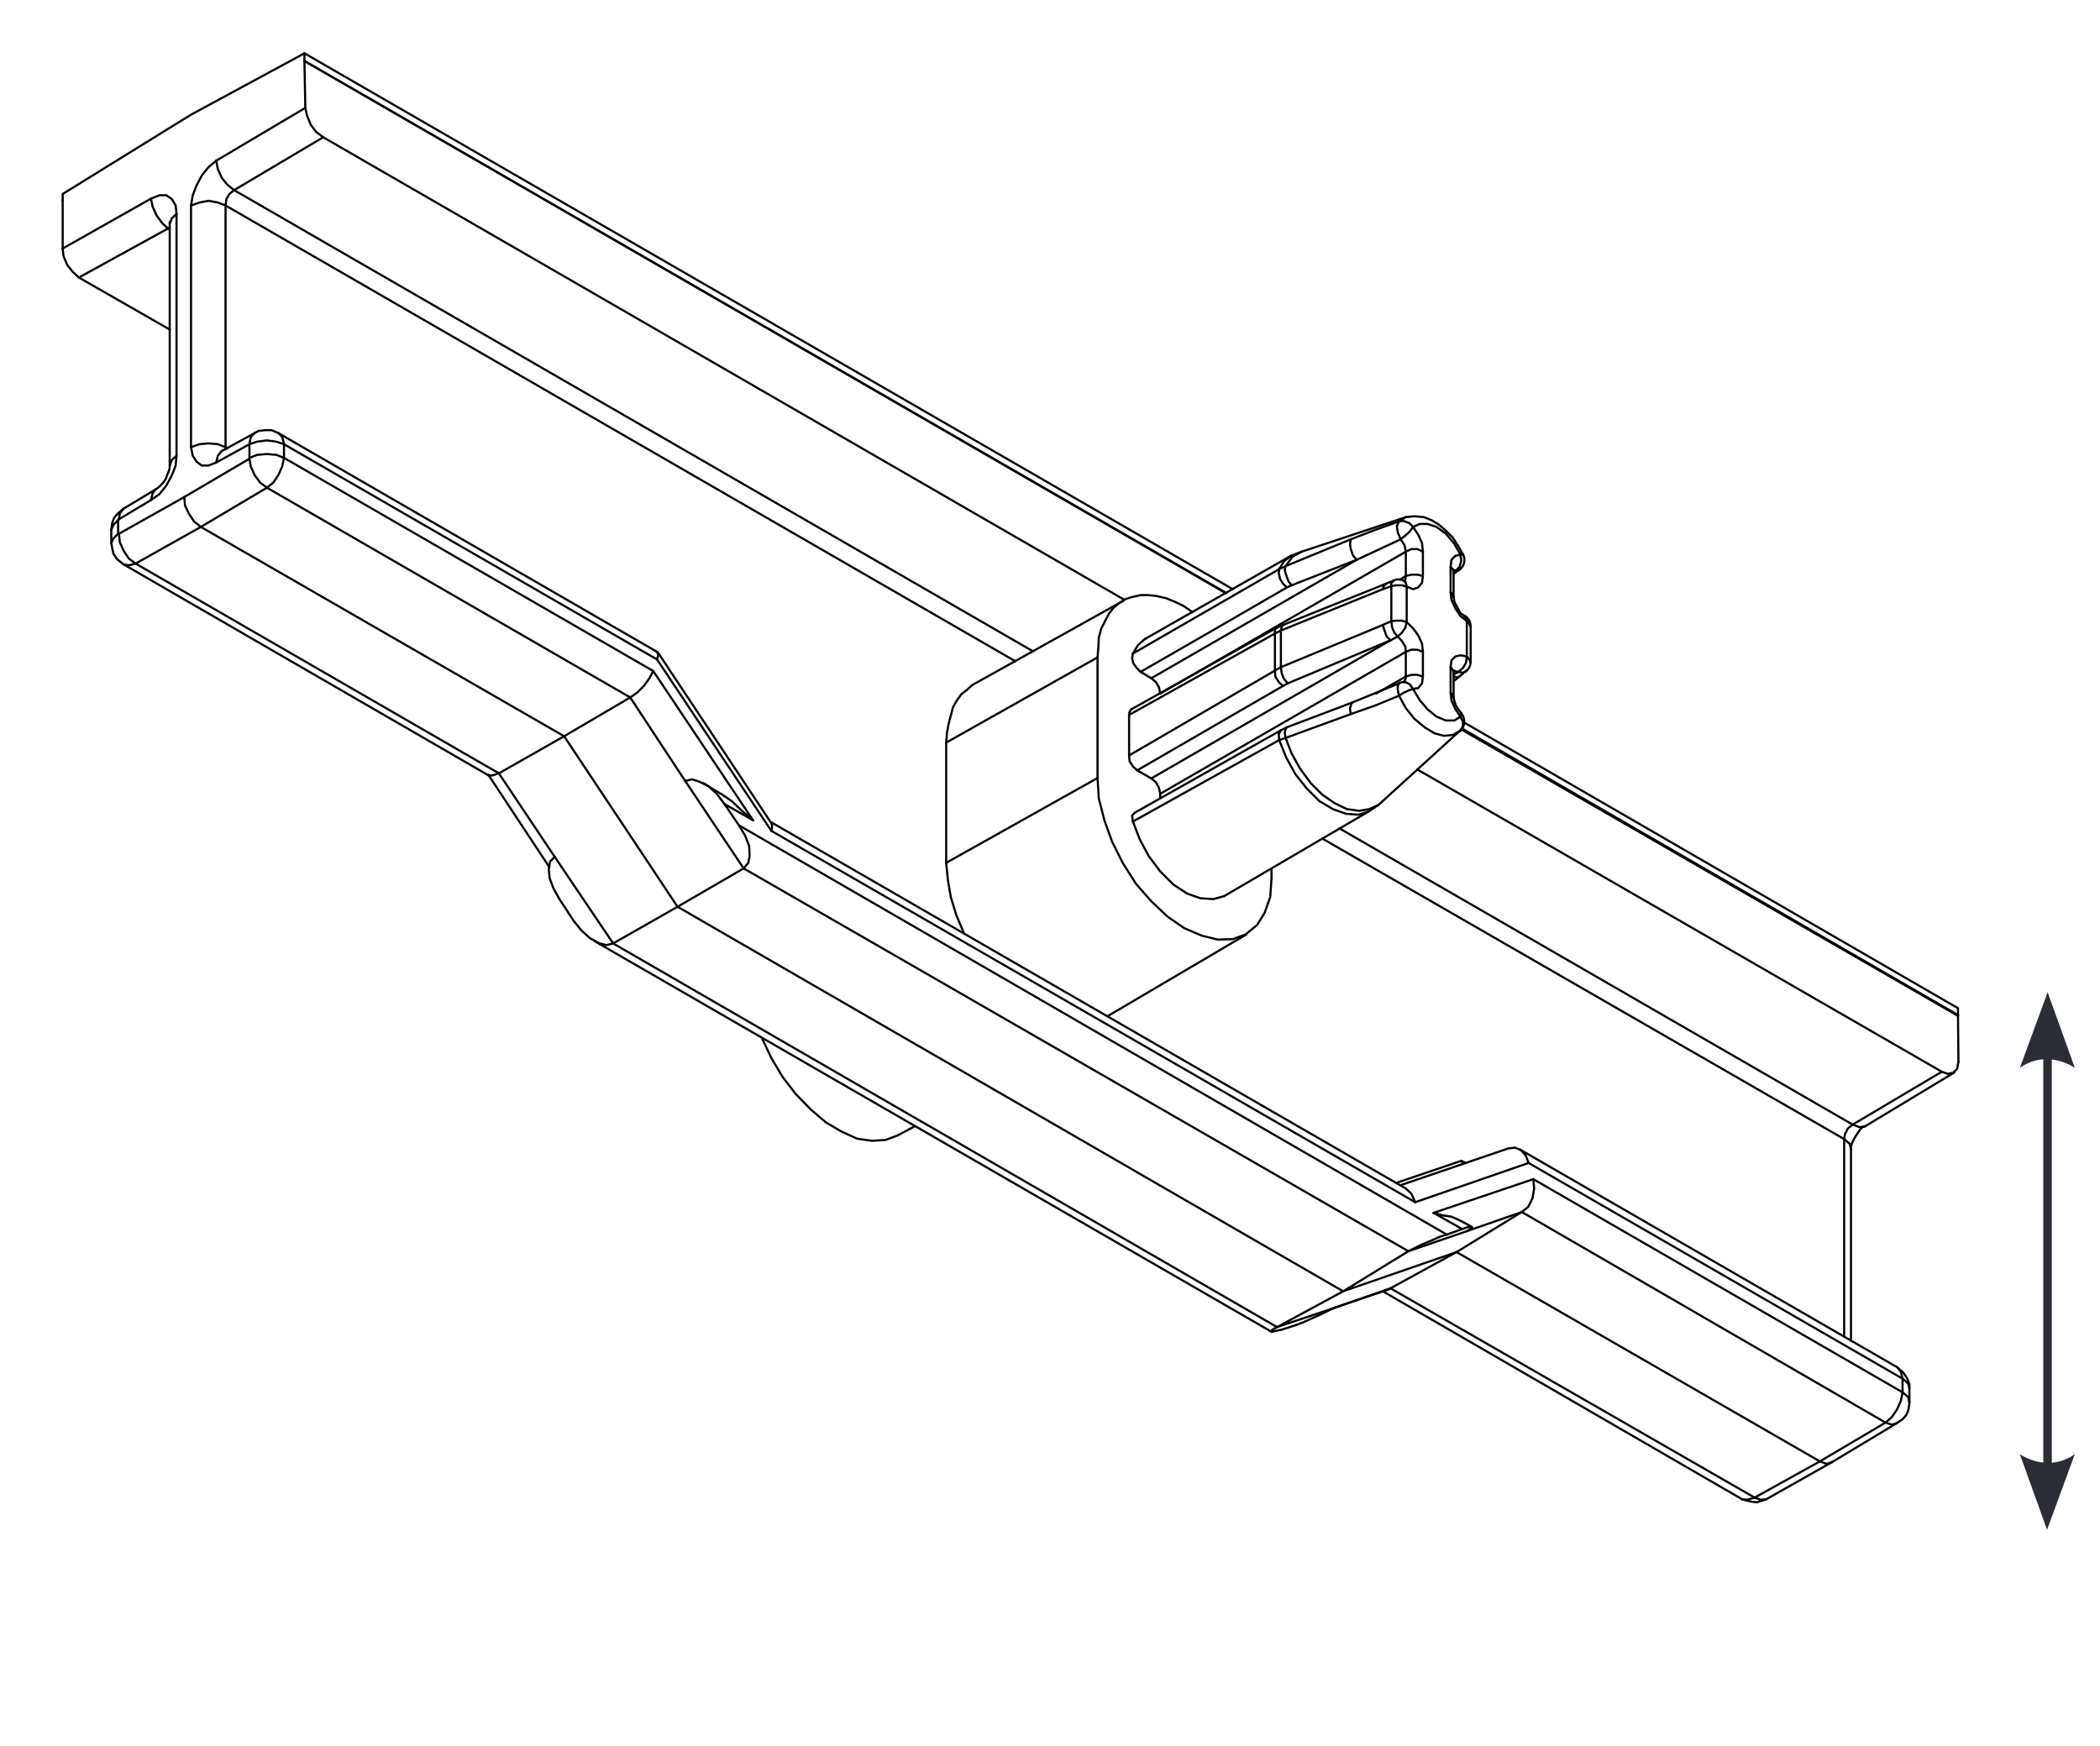 <svg xmlns="http://www.w3.org/2000/svg" xmlns:xlink="http://www.w3.org/1999/xlink" viewBox="0 0 492.5 409.6"><defs><style> .cls-1, .cls-2, .cls-3 { fill: none; } .cls-4 { fill: #2b2e35; } .cls-2 { stroke: #2b2e35; stroke-width: 2px; } .cls-3 { stroke: #000; stroke-linecap: round; stroke-linejoin: round; stroke-width: .5px; } .cls-5 { clip-path: url(#clippath); } </style><clipPath id="clippath"><rect class="cls-1" x="473.6" y="232.7" width="13" height="126.2"></rect></clipPath></defs><g><g id="Livello_1"><line class="cls-3" x1="71.4" y1="14.3" x2="71.4" y2="12.5"></line><line class="cls-3" x1="459.2" y1="238.1" x2="342.9" y2="170.9"></line><line class="cls-3" x1="287.6" y1="139.1" x2="71.4" y2="14.3"></line><polyline class="cls-3" points="343.4 169.5 459.2 236.5 459.2 238.1"></polyline><line class="cls-3" x1="289.1" y1="138.2" x2="71.4" y2="12.5"></line><polyline class="cls-3" points="71.4 12.5 44.8 26.9 14.7 45.5 14.7 46.9"></polyline><line class="cls-3" x1="459.2" y1="238.3" x2="459.2" y2="238.1"></line><line class="cls-3" x1="459.3" y1="249.1" x2="459.2" y2="238.3"></line><line class="cls-3" x1="71.4" y1="14.3" x2="71.4" y2="14.3"></line><line class="cls-3" x1="14.7" y1="47.1" x2="14.7" y2="46.9"></line><line class="cls-3" x1="14.7" y1="58.3" x2="14.7" y2="47.1"></line><line class="cls-3" x1="71.4" y1="14.3" x2="71.6" y2="25.3"></line><line class="cls-3" x1="459.2" y1="238.3" x2="342.7" y2="171.1"></line><line class="cls-3" x1="287.4" y1="139.1" x2="71.4" y2="14.3"></line><line class="cls-3" x1="331.9" y1="282" x2="180.9" y2="194.9"></line><line class="cls-3" x1="176.6" y1="192.4" x2="169.9" y2="188.6"></line><line class="cls-3" x1="173.3" y1="193.6" x2="339.3" y2="289.6"></line><line class="cls-3" x1="342.9" y1="288.3" x2="336.2" y2="284.5"></line><line class="cls-3" x1="330.3" y1="293.5" x2="174.4" y2="203.7"></line><line class="cls-3" x1="315" y1="302.9" x2="158.9" y2="212.7"></line><line class="cls-3" x1="143.8" y1="221.3" x2="299.5" y2="311.3"></line><line class="cls-3" x1="432.5" y1="267.2" x2="310.1" y2="196.7"></line><line class="cls-3" x1="238.1" y1="155.1" x2="52.9" y2="48.2"></line><polyline class="cls-3" points="226.1 219 224.3 214.7 223 210.5 222.3 206.4 221.9 202.4"></polyline><line class="cls-3" x1="221.9" y1="202.4" x2="221.9" y2="174.2"></line><polyline class="cls-3" points="221.9 174.2 222.1 171.8 222.5 169.7 223.5 165.9 224.4 164.3 225.5 162.8 226.8 161.8 228 160.7"></polyline><line class="cls-3" x1="54.9" y1="44.6" x2="242.3" y2="152.8"></line><line class="cls-3" x1="314.1" y1="194.3" x2="434.5" y2="263.8"></line><line class="cls-3" x1="455.4" y1="251.4" x2="332.4" y2="180.5"></line><line class="cls-3" x1="263.7" y1="140.7" x2="75.8" y2="32.2"></line><line class="cls-3" x1="39.8" y1="53.8" x2="39.4" y2="53.6"></line><line class="cls-3" x1="18.5" y1="65.1" x2="39.8" y2="77.3"></line><polyline class="cls-3" points="340.9 163.6 340.7 163 340.2 162.5 340.4 164.3 341.3 166.3 342.5 168.1 342.7 167.7 342.7 167.3"></polyline><polyline class="cls-3" points="342.5 168.1 343.1 169.3 343.1 170.4 342.5 171.3"></polyline><polyline class="cls-3" points="340.9 157.8 340.7 157.1 340.2 156.5"></polyline><line class="cls-3" x1="340.2" y1="162.5" x2="340.2" y2="156.5"></line><polyline class="cls-3" points="342.5 168.1 341.1 169 339.1 169 336.9 168.1 334.8 166.4 333 164.3 331.4 161.6 330.5 161.9 329.2 162.5 328.1 163.2 329.7 166.1 331.7 168.6 334.1 170.6 336.4 172 338.6 172.6 340.7 172.4 342.3 171.5"></polyline><polyline class="cls-3" points="340.9 157.4 342 157.6 343.1 156.7 343.8 155.5 344 154 342.5 153.7 341.3 154 340.4 154.9 340.2 156.5"></polyline><polyline class="cls-3" points="331.4 161.6 330.6 160.5 329.6 160"></polyline><polyline class="cls-3" points="328.1 163.2 327.8 161.8 327.8 160.9 328.1 160.3"></polyline><polyline class="cls-3" points="343.8 157.4 343.1 157.8 342 157.6"></polyline><polyline class="cls-3" points="344.9 155.3 344.5 154.6 344 154"></polyline><polyline class="cls-3" points="331.4 161.6 332.6 161.4 333.5 160.3 333.7 158.7 332.4 158.3 331 158.3 329.7 158.7 329.6 159.4 329.2 160"></polyline><polyline class="cls-3" points="344.9 147 344.5 146.3 344 145.7"></polyline><line class="cls-3" x1="344" y1="154" x2="344" y2="145.7"></line><polyline class="cls-3" points="333.7 152.9 332.4 152.4 331 152.4 329.7 152.9"></polyline><line class="cls-3" x1="329.7" y1="158.7" x2="329.7" y2="152.9"></line><line class="cls-3" x1="333.7" y1="152.9" x2="333.7" y2="158.7"></line><polyline class="cls-3" points="343.4 144.5 343.8 145 344 145.7"></polyline><polyline class="cls-3" points="333.7 152.9 333.5 151 332.6 149 331.4 147.4 329.9 145.9 329.6 147.2 328.8 148.4 327.8 149.3 328.8 150.4 329.6 151.7 329.7 152.9"></polyline><polyline class="cls-3" points="340.9 140 340.7 139.4 340.2 138.9 340.4 140.7 341.3 142.7 342.5 144.5 344 145.7"></polyline><polyline class="cls-3" points="329.9 145.9 328.8 145.6 327.4 145.6 326.3 145.7 326.5 147.2 327 148.4 327.8 149.3"></polyline><polyline class="cls-3" points="340.9 134.2 340.7 133.5 340.2 133"></polyline><line class="cls-3" x1="340.2" y1="138.9" x2="340.2" y2="133"></line><polyline class="cls-3" points="329.9 137.6 328.8 137.3 327.4 137.3 326.3 137.5"></polyline><line class="cls-3" x1="326.3" y1="145.7" x2="326.3" y2="137.5"></line><line class="cls-3" x1="329.9" y1="137.6" x2="329.9" y2="145.9"></line><polyline class="cls-3" points="340.9 133.9 341.4 133.9 342.3 133 342.7 131.5 342.5 130.1 341.3 130.4 340.4 131.3 340.2 133"></polyline><polyline class="cls-3" points="329.9 137.6 329.7 136.7 329.2 136.2"></polyline><polyline class="cls-3" points="326.3 137.5 326.3 136.7 326.9 136.2"></polyline><line class="cls-3" x1="342.2" y1="133.7" x2="342.2" y2="133.7"></line><line class="cls-3" x1="342.2" y1="133.7" x2="341.4" y2="133.9"></line><line class="cls-3" x1="343.1" y1="130.1" x2="342.5" y2="130.1"></line><polyline class="cls-3" points="329.9 137.6 331.4 138.2 332.6 137.8 333.5 136.7 333.7 135.1 332.4 134.8 331 134.8 329.7 135.1 329.6 135.8 329.4 136.4"></polyline><polyline class="cls-3" points="329.7 121.3 328.1 122.3 329.2 122.2 330.5 122.7 331.4 123.6 333 122.9 334.8 122.9 336.9 123.6 339.1 125.2 341.1 127.6 342.5 130.1"></polyline><polyline class="cls-3" points="333.7 129.4 332.4 128.8 331 128.8 329.7 129.4"></polyline><line class="cls-3" x1="329.7" y1="135.1" x2="329.7" y2="129.4"></line><line class="cls-3" x1="333.7" y1="129.4" x2="333.7" y2="135.1"></line><polyline class="cls-3" points="331.4 123.6 330.6 124.7 329.6 125.6 328.5 126.5 327.8 124.9 327.6 123.4 328.1 122.3"></polyline><polyline class="cls-3" points="329.7 129.4 329.4 127.9 328.5 126.5"></polyline><polyline class="cls-3" points="331.4 123.6 332.6 125.4 333.5 127.4 333.7 129.4"></polyline><polyline class="cls-3" points="326.3 137.5 324.3 138.2 324.5 137.5 325.1 136.9"></polyline><polyline class="cls-3" points="300.9 146.6 300.6 147 300.4 147.9"></polyline><line class="cls-3" x1="324.3" y1="138.2" x2="300.4" y2="147.9"></line><polyline class="cls-3" points="299.5 147.2 299 147.7 299 148.6 300.4 147.9"></polyline><polyline class="cls-3" points="264.8 167.7 264.9 167 265.3 166.4"></polyline><line class="cls-3" x1="299" y1="148.6" x2="264.8" y2="167.7"></line><polyline class="cls-3" points="316.8 126.5 301.5 132.8 301.3 133.7 301.7 135.1 302.2 136.4 302.9 137.3 318.2 131.3 317.3 130.3 316.8 128.8 316.6 127.6 316.8 126.5"></polyline><line class="cls-3" x1="328.5" y1="126.5" x2="318.2" y2="131.3"></line><polyline class="cls-3" points="316.8 126.5 322.5 124.3 328.1 122.3"></polyline><polyline class="cls-3" points="301.5 132.8 300 133.5 299.9 134.4 300.2 135.8 300.9 136.9 301.8 137.8 302.9 137.3"></polyline><polyline class="cls-3" points="267.5 157.6 266.6 156.7 265.8 155.6 265.5 154.4 265.7 153.3"></polyline><polyline class="cls-3" points="301.8 137.8 284.7 147.7 267.5 157.6"></polyline><line class="cls-3" x1="265.7" y1="153.3" x2="300" y2="133.5"></line><polyline class="cls-3" points="328.1 163.2 322.5 165.5 316.8 167.5 316.6 166.3 316.8 165.4 317.1 164.8"></polyline><polyline class="cls-3" points="301.8 170.6 301.5 171.1 301.3 171.8 301.5 173.1 316.8 167.5"></polyline><polyline class="cls-3" points="300.4 171.3 299.9 172.2 300 173.6 301.5 173.1"></polyline><polyline class="cls-3" points="265.7 192.7 265.5 191.3 266.2 190.6"></polyline><line class="cls-3" x1="300" y1="173.6" x2="265.7" y2="192.7"></line><polyline class="cls-3" points="300.4 156.5 300.6 158 301.1 159.2 302 160.3"></polyline><line class="cls-3" x1="326.1" y1="150.2" x2="302" y2="160.3"></line><polyline class="cls-3" points="326.1 150.2 325.2 149.3 324.7 147.9 324.3 146.6"></polyline><line class="cls-3" x1="300.4" y1="156.5" x2="324.3" y2="146.6"></line><line class="cls-3" x1="327.8" y1="149.3" x2="326.1" y2="150.2"></line><line class="cls-3" x1="324.3" y1="146.6" x2="326.3" y2="145.7"></line><polyline class="cls-3" points="300.4 156.5 299 157.3 299.1 158.7 299.9 160 300.9 160.9 302 160.3"></polyline><polyline class="cls-3" points="266.7 180.7 265.7 179.8 264.9 178.5 264.8 177.2"></polyline><line class="cls-3" x1="300.9" y1="160.9" x2="266.7" y2="180.7"></line><line class="cls-3" x1="264.8" y1="177.2" x2="299" y2="157.3"></line><line class="cls-3" x1="340.9" y1="158.3" x2="342" y2="157.6"></line><polyline class="cls-3" points="340.9 158.7 341.8 158.9 342.5 158.5"></polyline><line class="cls-3" x1="340.9" y1="134.2" x2="341.4" y2="133.9"></line><line class="cls-3" x1="329.7" y1="129.4" x2="272.1" y2="162.7"></line><line class="cls-3" x1="270" y1="159.1" x2="318.2" y2="131.3"></line><polyline class="cls-3" points="270 159.1 271.1 160 271.8 161.2 272.1 162.7"></polyline><line class="cls-3" x1="328.3" y1="136" x2="329.7" y2="135.1"></line><line class="cls-3" x1="272.1" y1="162.7" x2="272.1" y2="162.7"></line><line class="cls-3" x1="267.5" y1="157.6" x2="270" y2="159.1"></line><line class="cls-3" x1="308.9" y1="170.4" x2="308.9" y2="170.4"></line><line class="cls-3" x1="322.7" y1="162.7" x2="329.7" y2="158.7"></line><line class="cls-3" x1="329.7" y1="152.9" x2="272.1" y2="186.2"></line><line class="cls-3" x1="270" y1="182.6" x2="326.1" y2="150.2"></line><polyline class="cls-3" points="270 182.6 271.1 183.5 271.8 184.8 272.1 186.2"></polyline><line class="cls-3" x1="272.1" y1="186.2" x2="272.1" y2="187.1"></line><line class="cls-3" x1="270" y1="182.6" x2="266.7" y2="180.7"></line><polyline class="cls-3" points="257.4 182.5 257.7 187.3 259 192.4 260.8 197.4 263.3 202.4 266.4 207.3 270 211.4 273.8 215 277.7 217.7 281.9 219.5 285.6 220.4 289.1 220.3 292.1 219.2 294.8 217 296.6 214.1 297.9 210.4 298.2 206"></polyline><line class="cls-3" x1="298.2" y1="206" x2="298.2" y2="203.7"></line><polyline class="cls-3" points="279.7 143.6 277.5 142.1 275.4 141.1 273.4 140.3 271.2 139.8 269.3 139.6 267.5 139.6 265.7 140 264 140.5 262.6 141.4 261.2 142.5 260.1 143.9 259.2 145.6 258.3 147.4 257.7 149.5 257.6 151.7 257.4 154.2"></polyline><line class="cls-3" x1="257.4" y1="154.2" x2="257.4" y2="182.5"></line><polyline class="cls-3" points="287.1 210.2 284.6 210.9 281.5 210.7 278.4 209.6 275.2 207.5 272.1 204.4 269.4 200.8 267.3 196.9 265.7 192.7"></polyline><line class="cls-3" x1="264.8" y1="177.2" x2="264.8" y2="167.7"></line><polyline class="cls-3" points="265.7 153.3 266.9 151.3 268.5 149.9"></polyline><polyline class="cls-3" points="320.9 190.4 318.6 191.1 315.7 190.9 312.6 189.8 309.4 187.9 306.5 185 303.8 181.6 301.7 177.8 300 173.6"></polyline><polyline class="cls-3" points="301.5 173.1 302.9 176.7 304.9 180.3 307.4 183.7 310.1 186.4 313 188.4 315.9 189.8 318.8 190.2 321.1 189.8 323.3 188.8"></polyline><line class="cls-3" x1="299" y1="157.3" x2="299" y2="148.6"></line><line class="cls-3" x1="300.4" y1="147.9" x2="300.4" y2="156.5"></line><polyline class="cls-3" points="305.3 129.4 303.1 130.6 301.5 132.8"></polyline><polyline class="cls-3" points="300 133.5 301.1 131.7 302.7 130.4"></polyline><line class="cls-3" x1="221.9" y1="202.4" x2="257.4" y2="182.5"></line><line class="cls-3" x1="257.4" y1="154.2" x2="221.9" y2="174.2"></line><polyline class="cls-3" points="210.6 266.3 207.7 267.4 204.5 267.6 201 267.1 197.3 265.4 193.7 263.3 190.1 260.2 186.6 256.6 183.6 252.7 180.9 248.2 178.7 243.5"></polyline><line class="cls-3" x1="343.2" y1="286.7" x2="345.2" y2="287.8"></line><line class="cls-3" x1="180.9" y1="192.9" x2="329.7" y2="278.8"></line><line class="cls-3" x1="165" y1="183.7" x2="167" y2="185"></line><line class="cls-3" x1="298.2" y1="312.4" x2="139.5" y2="220.8"></line><polyline class="cls-3" points="340.9 163.6 341.1 164.5 341.4 165.4 342 166.4 342.7 167.3"></polyline><path class="cls-3" d="M342.5,171.4c1.2-1.1,1.2-3,.1-4.2"></path><line class="cls-3" x1="340.9" y1="163.6" x2="340.9" y2="157.8"></line><line class="cls-3" x1="342.5" y1="171.3" x2="342.3" y2="171.5"></line><line class="cls-3" x1="341.1" y1="157.3" x2="340.9" y2="157.8"></line><path class="cls-3" d="M329.5,160c-.5,0-1,0-1.4.3"></path><path class="cls-3" d="M343.8,157.5c.7-.6,1.1-1.4,1.1-2.3"></path><line class="cls-3" x1="344.9" y1="147" x2="344.9" y2="155.3"></line><path class="cls-3" d="M344.9,146.9c0-1-.5-1.9-1.4-2.5"></path><polyline class="cls-3" points="340.9 140 341.1 141.2 341.8 142.5 342.5 143.8 343.4 144.5"></polyline><line class="cls-3" x1="340.9" y1="140" x2="340.9" y2="134.2"></line><line class="cls-3" x1="341.1" y1="133.7" x2="340.9" y2="134.2"></line><path class="cls-3" d="M329.2,136.2c-.8-.4-1.7-.4-2.5,0"></path><path class="cls-3" d="M342.2,133.7c1.2-.8,1.6-2.4.9-3.7"></path><line class="cls-3" x1="329.2" y1="136.2" x2="329.6" y2="136.4"></line><polyline class="cls-3" points="329.7 121.3 331.7 121.1 333.9 121.3 335.7 122 337.5 123.1 339.1 124.5 340.7 126.1 342 128.1 343.1 130.1"></polyline><line class="cls-3" x1="325.1" y1="136.9" x2="326.9" y2="136.2"></line><line class="cls-3" x1="300.9" y1="146.6" x2="325.1" y2="136.9"></line><line class="cls-3" x1="299.5" y1="147.2" x2="300.9" y2="146.6"></line><line class="cls-3" x1="299.5" y1="147.2" x2="265.3" y2="166.4"></line><polyline class="cls-3" points="266.2 190.6 300.4 171.3 301.8 170.6 317.1 164.8 328.1 160.3"></polyline><line class="cls-3" x1="343.8" y1="157.4" x2="342.5" y2="158.5"></line><line class="cls-3" x1="340.9" y1="159.8" x2="342.5" y2="158.5"></line><line class="cls-3" x1="342.2" y1="133.7" x2="340.9" y2="134.6"></line><line class="cls-3" x1="320.9" y1="190.4" x2="323.3" y2="188.8"></line><line class="cls-3" x1="305.3" y1="129.4" x2="302.7" y2="130.4"></line><line class="cls-3" x1="342.3" y1="171.5" x2="323.3" y2="188.8"></line><line class="cls-3" x1="329.7" y1="121.3" x2="305.3" y2="129.4"></line><line class="cls-3" x1="320.9" y1="190.4" x2="287.1" y2="210.2"></line><line class="cls-3" x1="302.7" y1="130.4" x2="268.5" y2="149.9"></line><line class="cls-3" x1="228" y1="160.7" x2="263.5" y2="140.9"></line><line class="cls-3" x1="292.3" y1="219.2" x2="259.7" y2="238.4"></line><line class="cls-3" x1="210.6" y1="266.3" x2="214.5" y2="264.2"></line><polyline class="cls-3" points="426.8 342.8 428.4 343.4 429.6 343"></polyline><polyline class="cls-3" points="444.9 333.8 443.7 334.2 442.2 333.7"></polyline><line class="cls-3" x1="442.2" y1="333.7" x2="426.8" y2="342.8"></line><polyline class="cls-3" points="447.8 329 447.5 327.7 446.2 326.6 445.8 328.6 444.9 330.6 443.7 332.4 442.2 333.7"></polyline><polyline class="cls-3" points="447.8 325.7 447.5 324.5 446.2 323.4"></polyline><line class="cls-3" x1="446.2" y1="323.4" x2="446.2" y2="326.6"></line><polyline class="cls-3" points="444.9 320.7 445.8 321.8 446.2 323.4"></polyline><polyline class="cls-3" points="414.2 351.7 412.9 351.8 411.5 351.3 409.8 351.8 408.6 351.7"></polyline><line class="cls-3" x1="426.8" y1="342.8" x2="411.5" y2="351.3"></line><polyline class="cls-3" points="36.5 114.8 35.8 115.7 35.4 117.3 37.4 115.9 39 113.9 40.3 111.5 41.2 109.2 41.4 106.9 40.3 107.9 39.8 109.2"></polyline><polyline class="cls-3" points="29 119.3 28.1 120.4 27.9 121.8"></polyline><line class="cls-3" x1="27.9" y1="121.8" x2="35.4" y2="117.3"></line><polyline class="cls-3" points="26.1 124.3 26.6 123.1 27.7 122 27.9 121.8"></polyline><polyline class="cls-3" points="26.1 127.4 26.6 126.3 27.7 125.2"></polyline><line class="cls-3" x1="27.7" y1="125.2" x2="27.7" y2="122"></line><polyline class="cls-3" points="29 132.4 30.2 132.6 31.8 132.2 30.2 131 29 129.2 28.1 127.2 27.9 125.2 27.7 125.2"></polyline><polyline class="cls-3" points="47.1 123.6 45.5 122.3 44.3 120.5 43.4 118.6 43.2 116.6"></polyline><line class="cls-3" x1="43.2" y1="116.6" x2="27.9" y2="125.2"></line><polyline class="cls-3" points="31.8 132.2 47.1 123.6 62.6 114.4"></polyline><polyline class="cls-3" points="62.6 114.4 61 113.2 59.7 111.4 58.8 109.4 58.5 107.6"></polyline><line class="cls-3" x1="58.5" y1="107.6" x2="43.2" y2="116.6"></line><polyline class="cls-3" points="62.6 114.4 64.1 113.2 65.3 111.4 66.2 109.4 66.6 107.4 64.8 106.7 62.6 106.5 60.3 106.7 58.5 107.4 58.5 107.6"></polyline><polyline class="cls-3" points="66.6 104.2 64.8 103.6 62.6 103.3 60.3 103.6 58.5 104.2"></polyline><line class="cls-3" x1="58.5" y1="104.2" x2="58.5" y2="107.4"></line><line class="cls-3" x1="66.6" y1="107.4" x2="66.6" y2="104.2"></line><polyline class="cls-3" points="59.7 101.6 58.8 102.5 58.5 104.2"></polyline><polyline class="cls-3" points="66.6 104.2 66.2 102.5 65.3 101.6"></polyline><polyline class="cls-3" points="52 105.8 51.1 106.9 50.7 108.5"></polyline><line class="cls-3" x1="50.7" y1="108.5" x2="58.5" y2="104.2"></line><polyline class="cls-3" points="52.9 105.4 52.9 104.9 51.1 104.2 48.9 104 46.8 104.2 44.8 104.9 45.2 106.9 46.1 108.3 47.3 109.2 48.9 109.2 50.7 108.5"></polyline><line class="cls-3" x1="429.6" y1="343" x2="444.9" y2="333.8"></line><polyline class="cls-3" points="444.9 333.8 446.2 332.9 447.1 331.9 447.6 330.6 447.8 329"></polyline><line class="cls-3" x1="447.8" y1="329" x2="447.8" y2="325.7"></line><polyline class="cls-3" points="447.8 325.7 447.8 324.7 447.3 323.4 446.4 322 444.9 320.7"></polyline><polyline class="cls-3" points="408.6 351.7 410.4 352.2 412 352.4 413.3 352 414.2 351.7"></polyline><line class="cls-3" x1="414.2" y1="351.7" x2="429.6" y2="343"></line><polyline class="cls-3" points="39.8 109.2 39.8 109.7 39.6 110.5 39.2 111.4 38.9 112.3 38.3 113.2 37.6 113.9 37.1 114.4 36.5 114.8"></polyline><line class="cls-3" x1="36.5" y1="114.8" x2="29" y2="119.3"></line><polyline class="cls-3" points="29 119.3 27.7 120.4 26.8 121.4 26.3 122.7 26.1 124.3"></polyline><line class="cls-3" x1="26.1" y1="124.3" x2="26.1" y2="127.4"></line><polyline class="cls-3" points="26.1 127.4 26.3 128.5 26.6 129.9 27.5 131.2 29 132.4"></polyline><polyline class="cls-3" points="65.3 101.6 63.7 100.9 62.1 100.9 60.6 101.1 59.7 101.6"></polyline><line class="cls-3" x1="59.7" y1="101.6" x2="52" y2="105.8"></line><line class="cls-3" x1="52" y1="105.8" x2="51.8" y2="106"></line><line class="cls-3" x1="35.4" y1="46.6" x2="14.7" y2="58.3"></line><polyline class="cls-3" points="41.4 50.2 41.2 48.2 40.3 46.7 39 45.8 37.4 45.8 35.4 46.6"></polyline><line class="cls-3" x1="41.4" y1="106.9" x2="41.4" y2="50.2"></line><line class="cls-3" x1="44.8" y1="48.2" x2="44.8" y2="104.9"></line><polyline class="cls-3" points="50.7 37.7 48.9 39.2 47.3 41.2 46.1 43.5 45.2 45.8 44.8 48.2"></polyline><line class="cls-3" x1="71.6" y1="25.3" x2="50.7" y2="37.7"></line><line class="cls-3" x1="432.5" y1="267.2" x2="432.5" y2="313.5"></line><line class="cls-3" x1="52.9" y1="104.9" x2="52.9" y2="48.2"></line><polyline class="cls-3" points="75.8 32.2 74.1 30.9 72.9 29.3 72 27.1 71.6 25.3"></polyline><polyline class="cls-3" points="50.7 37.7 51.1 39.7 52 41.7 53.3 43.3 54.9 44.6"></polyline><line class="cls-3" x1="54.9" y1="44.6" x2="75.8" y2="32.2"></line><polyline class="cls-3" points="44.8 48.2 46.8 47.5 48.9 47.1 51.1 47.5 52.9 48.2 53.1 46.7 53.8 45.5 54.9 44.6"></polyline><polyline class="cls-3" points="41.4 50.2 40.3 51.2 39.8 52.5"></polyline><polyline class="cls-3" points="35.4 46.6 35.8 48.5 36.7 50.5 38 52.3 39.4 53.6 39.8 53.4"></polyline><polyline class="cls-3" points="14.7 58.3 14.9 60.1 15.8 62.2 17.1 63.8 18.5 65.1"></polyline><line class="cls-3" x1="18.5" y1="65.1" x2="39.4" y2="53.6"></line><line class="cls-3" x1="455.4" y1="251.4" x2="434.5" y2="263.8"></line><polyline class="cls-3" points="437.4 264.2 436.1 264.4 434.5 263.8 433.4 264.7 432.7 266 432.5 267.2 433.8 268.3 434.1 269.6"></polyline><polyline class="cls-3" points="459.3 249.1 459 250.7 458.1 251.6 456.8 251.9 455.4 251.4"></polyline><line class="cls-3" x1="39.8" y1="109.2" x2="39.8" y2="52.5"></line><line class="cls-3" x1="39.8" y1="52.5" x2="39.8" y2="52.1"></line><line class="cls-3" x1="434.1" y1="314.6" x2="434.1" y2="269.6"></line><polyline class="cls-3" points="434.1 269.6 434.1 269 434.3 268.3 434.7 267.4 435.2 266.5 435.8 265.6 436.3 264.9 436.8 264.4 437.4 264.2"></polyline><line class="cls-3" x1="437.4" y1="264.2" x2="458.3" y2="251.6"></line><polyline class="cls-3" points="343.2 286.7 342 286.1 340.4 285.4 338.4 285.1 336.2 284.5"></polyline><line class="cls-3" x1="344" y1="288.8" x2="356.9" y2="284.3"></line><polyline class="cls-3" points="359.6 276.6 359.8 278.8 359.4 281.1 358.4 283.1 356.9 284.3"></polyline><line class="cls-3" x1="336.2" y1="284.5" x2="359.6" y2="276.6"></line><polyline class="cls-3" points="326.1 302.2 341.6 293.7 426.8 342.8"></polyline><line class="cls-3" x1="326.1" y1="302.2" x2="411.5" y2="351.3"></line><line class="cls-3" x1="356.9" y1="284.3" x2="442.2" y2="333.7"></line><line class="cls-3" x1="356.9" y1="284.3" x2="341.6" y2="293.7"></line><line class="cls-3" x1="342.7" y1="272.3" x2="343.8" y2="272.8"></line><line class="cls-3" x1="342.7" y1="272.3" x2="343.1" y2="273"></line><polyline class="cls-3" points="353.7 269.4 355.3 269.2 356.7 269.8 357.8 271 358.5 272.8"></polyline><line class="cls-3" x1="358.5" y1="272.8" x2="446.2" y2="323.4"></line><line class="cls-3" x1="359.6" y1="276.6" x2="446.2" y2="326.6"></line><line class="cls-3" x1="326.1" y1="302.2" x2="325.6" y2="302.5"></line><polyline class="cls-3" points="331.9 282 331 280 329.7 278.8"></polyline><line class="cls-3" x1="331.9" y1="282" x2="358.5" y2="272.8"></line><line class="cls-3" x1="327.4" y1="277.5" x2="342.7" y2="272.3"></line><polyline class="cls-3" points="341.6 293.7 315 302.9 330.3 293.5 344 288.8"></polyline><polyline class="cls-3" points="315 302.9 299.5 311.3 313.2 306.7"></polyline><line class="cls-3" x1="313.2" y1="306.7" x2="326.1" y2="302.2"></line><line class="cls-3" x1="444.9" y1="320.7" x2="356.4" y2="269.6"></line><line class="cls-3" x1="408.6" y1="351.7" x2="324.3" y2="302.9"></line><line class="cls-3" x1="353.7" y1="269.4" x2="328.5" y2="278"></line><line class="cls-3" x1="325.6" y1="302.5" x2="312.8" y2="306.8"></line><polyline class="cls-3" points="313.2 306.7 311.6 307.4 309.8 308.3 307.8 309.2 305.8 310.1 304 310.8"></polyline><line class="cls-3" x1="304" y1="310.8" x2="300.6" y2="311.9"></line><line class="cls-3" x1="339.3" y1="289.6" x2="342.9" y2="288.3"></line><polyline class="cls-3" points="342.9 288.3 344.1 287.9 345 287.8 345.2 287.9 344.9 288.3 344 288.8"></polyline><polyline class="cls-3" points="330.3 293.5 331.7 292.8 333.5 291.9 335.7 291 337.7 290.1 339.3 289.6"></polyline><polyline class="cls-3" points="300.6 311.9 299.1 312.2 298.4 312.4 298.1 312.4 298.4 311.9 299.5 311.3"></polyline><line class="cls-3" x1="134.6" y1="216.1" x2="131.2" y2="210.9"></line><line class="cls-3" x1="169.9" y1="188.6" x2="173.3" y2="193.6"></line><polyline class="cls-3" points="173.3 193.6 174.8 196.1 175.7 198.5 175.8 200.8 175.5 202.4 174.4 203.7"></polyline><polyline class="cls-3" points="160.7 183.2 162.3 182.8 164.1 183.4 166.1 184.4 168.1 186.2 169.9 188.6"></polyline><polyline class="cls-3" points="131.2 210.9 129.8 208.4 128.9 206 128.7 203.9 129 202.1 130.1 201"></polyline><polyline class="cls-3" points="143.8 221.3 142.2 221.7 140.4 221.2 138.4 220.1 136.4 218.3 134.6 216.1"></polyline><polyline class="cls-3" points="180.9 194.9 154.1 154.7 66.6 104.2"></polyline><polyline class="cls-3" points="176.6 192.4 153.2 157.4 66.6 107.4"></polyline><polyline class="cls-3" points="180.9 193.1 181.1 193.8 180.9 194.9"></polyline><line class="cls-3" x1="158.9" y1="212.7" x2="143.8" y2="221.3"></line><line class="cls-3" x1="117" y1="181.4" x2="31.8" y2="132.2"></line><polyline class="cls-3" points="47.1 123.6 132.3 172.7 117 181.4"></polyline><line class="cls-3" x1="147.8" y1="163.6" x2="132.3" y2="172.7"></line><line class="cls-3" x1="147.8" y1="163.6" x2="62.6" y2="114.4"></line><line class="cls-3" x1="52.9" y1="104.9" x2="53.3" y2="105.2"></line><polyline class="cls-3" points="153.9 152.8 154.4 153.5 154.1 154.7"></polyline><polyline class="cls-3" points="153.2 157.4 152.3 159.1 151 160.9 149.4 162.5 147.8 163.6"></polyline><polyline class="cls-3" points="117 181.4 115.5 181.9 114.6 181.9"></polyline><polyline class="cls-3" points="176.6 192.4 174 190.2 171.7 188 169.4 186.4 167 185"></polyline><line class="cls-3" x1="160.7" y1="183.2" x2="147.8" y2="163.6"></line><polyline class="cls-3" points="160.7 183.2 174.4 203.7 158.9 212.7 132.3 172.7"></polyline><line class="cls-3" x1="130.1" y1="201" x2="117" y2="181.4"></line><line class="cls-3" x1="143.8" y1="221.3" x2="130.1" y2="201"></line><line class="cls-3" x1="153.9" y1="152.8" x2="65.3" y2="101.6"></line><line class="cls-3" x1="114.6" y1="181.9" x2="29" y2="132.4"></line><line class="cls-3" x1="180.9" y1="193.1" x2="154.2" y2="152.9"></line><line class="cls-3" x1="128.7" y1="203.2" x2="114.5" y2="181.7"></line><g id="Raggruppa_501"><g id="Raggruppa_497"><path id="Tracciato_480" class="cls-2" d="M480.2,245.9v99.8"></path></g><g class="cls-5"><g id="Raggruppa_500"><g id="Raggruppa_498"><path id="Tracciato_481" class="cls-4" d="M480.2,232.7l6.4,17.8s-6.4-4.6-12.9,0l6.5-17.7Z"></path></g><g id="Raggruppa_499"><path id="Tracciato_482" class="cls-4" d="M480.1,358.9l-6.4-17.8s6.4,4.6,12.9,0l-6.5,17.7Z"></path></g></g></g></g></g></g></svg>